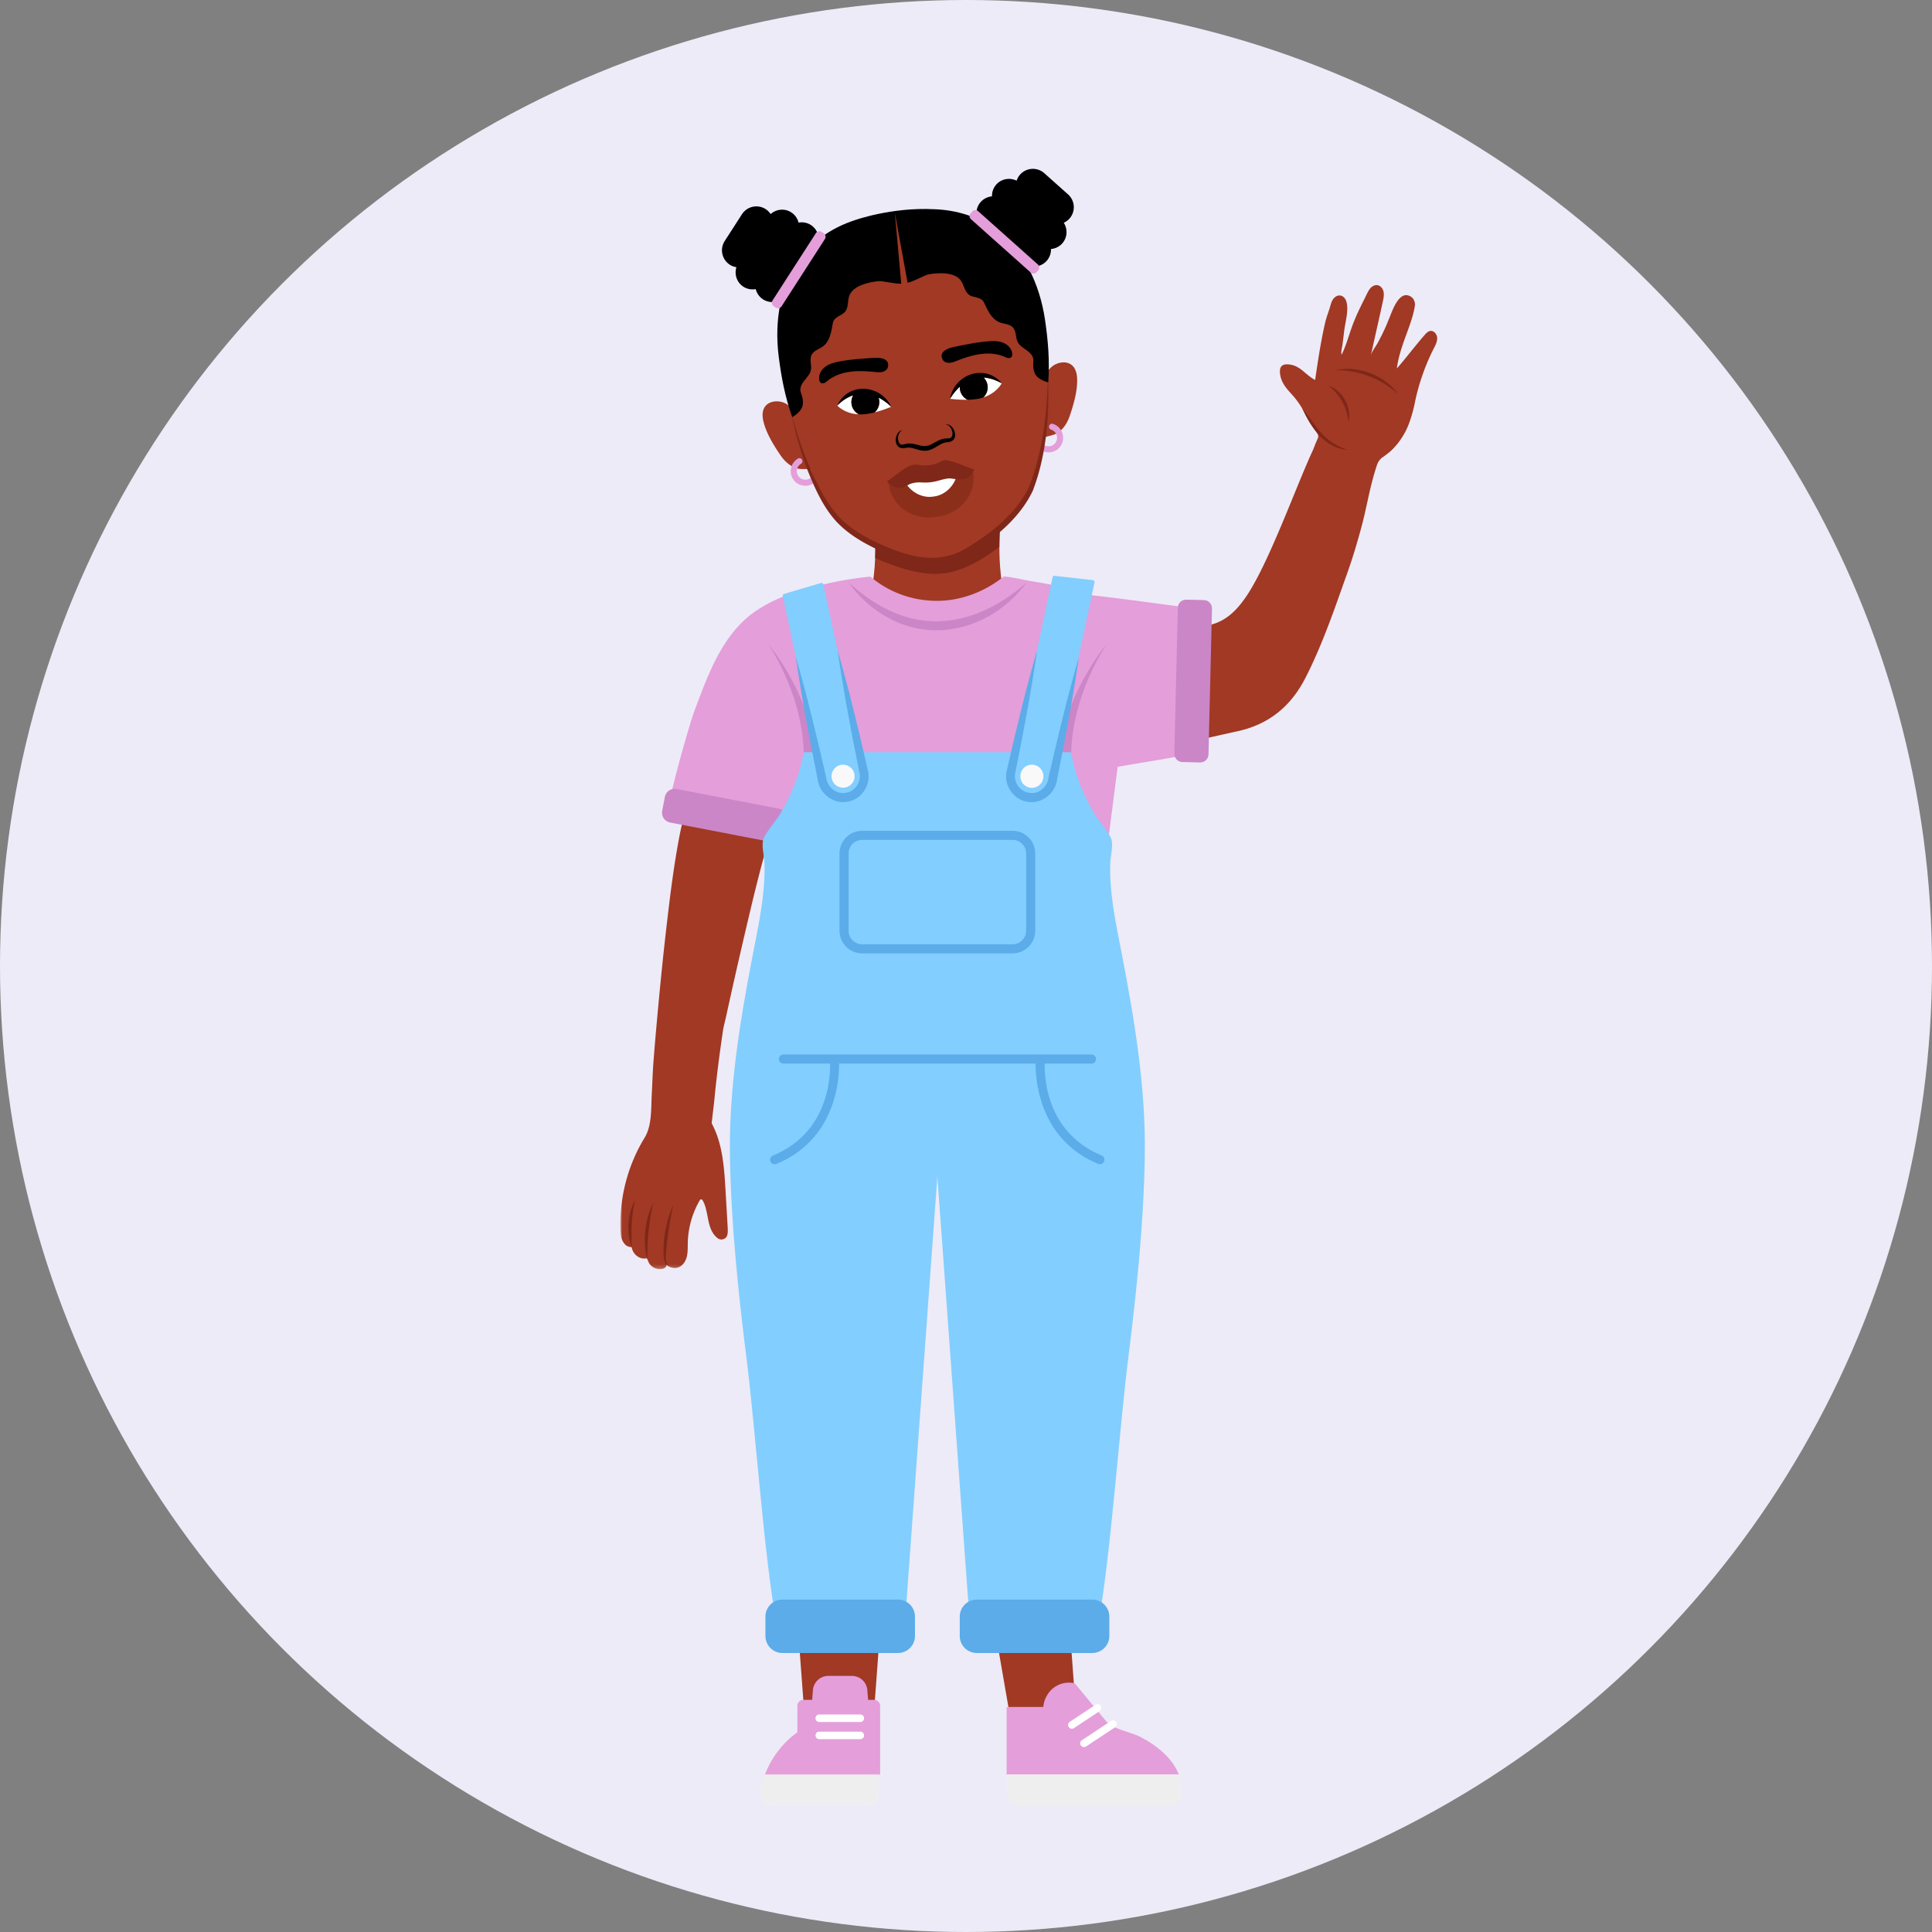 <svg xmlns="http://www.w3.org/2000/svg" xmlns:xlink="http://www.w3.org/1999/xlink" width="492" height="492"><rect width="100%" height="100%" fill="#808080" stroke="none"/><defs><path id="a" d="M0 0h30.624v8.053H0z"/><path id="c" d="M0 0h46.856v148.774H0z"/></defs><g fill="none" fill-rule="evenodd"><circle cx="246" cy="246" r="246" fill="#EDEBF7"/><path fill="#A13924" d="M364.202 84.282c-.557.094-.976.541-1.351.964-2.026 2.281-5.101 6.301-7.127 8.582.756-6.019 4.053-11.39 4.627-16.323-.05-.732-.36-1.48-.965-1.895-2.733-1.866-4.45 2.567-5.207 4.438-.484 1.196-.943 2.39-1.476 3.564a63.458 63.458 0 0 1-1.802 3.607c-.53.993-1.576 2.28-1.811 3.376.964-4.496 2.1-9.337 3.064-13.834.172-.8.344-1.626.185-2.429-.158-.802-.736-1.58-1.544-1.709-.626-.1-1.262.21-1.708.661-.446.451-.736 1.03-1.014 1.6-1.31 2.685-2.236 4.384-3.344 7.16-1.086 2.721-1.773 5.665-3.08 8.29-.221-.756.152-1.93.249-2.72l.414-3.369c.28-2.282 1.238-5.333.519-7.553-.232-.717-.823-1.369-1.573-1.446-.673-.069-1.325.34-1.728.884-.402.544-.6 1.21-.782 1.861-.39 1.398-.941 2.675-1.271 4.103-.383 1.652-.72 3.315-1.027 4.983-.591 3.214-1.067 6.448-1.54 9.681-1.117-.568-2.153-1.505-3.054-2.26-1.001-.84-2.075-1.489-3.403-1.669-2.203-.3-2.791.708-2.396 2.834.409 2.197 1.957 3.69 3.165 5.05 2.548 2.87 3.957 6.35 6.098 9.402.302.43.506.967.283 1.476-1.14 2.595-.866 2.186-1.355 3.247-4.254 9.241-11.041 28.261-16.693 36.763-2.503 3.766-5.554 6.972-10.367 7.723.302 9.616-.121 19.19-1.616 28.704l.81.142c2.895-.647 5.787-1.307 8.687-1.936 8.048-1.747 13.662-6.316 17.435-13.734 4.4-8.653 7.458-17.784 10.696-26.866 1.37-3.847 2.517-7.77 3.577-11.712 1.028-3.823 1.69-7.702 2.708-11.533a67.518 67.518 0 0 1 1.152-3.916c.428-1.288 1.08-1.763 2.126-2.61.277-.226.539-.464.796-.707.035.034.06.071.099.105 3.709-3.149 5.7-8.017 6.597-12.487.434-2.168 1-4.31 1.694-6.409a54.46 54.46 0 0 1 3.199-7.673c.428-.838.89-1.72.838-2.659-.052-.94-.856-1.907-1.784-1.75"/><path fill="#7F2719" d="M339.995 94.295c5.194-1.19 10.923.678 14.673 4.406.533.535 1.01 1.127 1.482 1.706-4.442-3.947-10.183-6.26-16.155-6.112M331.567 103.92c1.732 2.062 3.145 4.404 4.936 6.387 1.765 2.04 4.128 3.293 6.616 4.304-5.992-.654-9.21-5.685-11.552-10.69M338.3 98.208c3.62 1.181 6.033 5.547 5.096 9.24-.36-3.737-2.124-6.945-5.096-9.24"/><path fill="#A13924" d="M351.889 116.559s7.584-4.282 7.984-14.338l-7.984 14.338ZM222.356 438.853h-17.34l-1.501-20.172h20.342z"/><path fill="#E49EDA" d="M224.125 451.97v-17.6c0-.82-.664-1.483-1.482-1.483h-18.1c-.819 0-1.483.664-1.483 1.483v6.77c-3.784 2.683-6.638 6.519-8.29 10.83h29.355Z"/><g transform="translate(193.502 451.813)"><mask id="b" fill="#fff"><use xlink:href="#a"/></mask><path fill="#EFEEEF" d="M1.346 0A24.17 24.17 0 0 0 .05 4.464C-.3 6.338 1.199 8.053 3.105 8.053H27.53a3.094 3.094 0 0 0 3.094-3.094V0H1.346Z" mask="url(#b)"/></g><path fill="#E49EDA" d="M221.669 440.618h-15.447l.794-10.204a3.935 3.935 0 0 1 3.924-3.63h6.01a3.936 3.936 0 0 1 3.926 3.63l.793 10.204Z"/><path fill="#FFF" d="M219.087 438.523h-10.448a.959.959 0 1 1 0-1.918h10.448a.959.959 0 1 1 0 1.918M219.087 442.892h-10.448a.959.959 0 1 1 0-1.918h10.448a.959.959 0 1 1 0 1.918"/><path fill="#A13924" d="m254.369 420.674 3.013 17.38 16.582-2.511-1.132-15.486z"/><path fill="#E49EDA" d="M290.5 442.37c-2.532-1.333-7.093-1.957-8.952-4.204l-7.85-9.497a6.496 6.496 0 0 0-5.317 1.091c-1.498 1.116-2.577 3.07-2.68 4.935h-9.356v17.181h43.833c-1.643-4.238-5.577-7.347-9.677-9.506"/><path fill="#EFEEEF" d="m300.177 451.877.002.005c0-.002 0-.003-.002-.005"/><path fill="#EFEEEF" d="M300.934 455.09c-.028-.304-.074-.6-.124-.895-.012-.073-.018-.148-.032-.22a11.83 11.83 0 0 0-.599-2.094l-.002-.005h-43.833v4.896a3.073 3.073 0 0 0 .529 1.729 3.09 3.09 0 0 0 2.565 1.364h38.692c.515 0 .95-.11 1.313-.307.181-.098.345-.217.491-.354.184-.17.34-.369.472-.588.396-.657.571-1.5.577-2.35.003-.4-.014-.792-.049-1.176"/><path fill="#FFF" d="M272.957 440.239a.956.956 0 0 1-.8-.43.957.957 0 0 1 .27-1.328l6.544-4.33a.958.958 0 1 1 1.058 1.599l-6.544 4.33a.949.949 0 0 1-.528.159M276.05 444.913a.956.956 0 0 1-.8-.43.957.957 0 0 1 .27-1.328l7.33-4.85a.96.96 0 1 1 1.059 1.598l-7.331 4.851a.949.949 0 0 1-.528.16"/><g transform="translate(158 174.417)"><mask id="d" fill="#fff"><use xlink:href="#c"/></mask><path fill="#A13924" d="M46.645 4.172c-.253-1.1-.76-2.108-1.675-2.903-2.615-2.27-6.573-1.114-9.207.513-2.479 1.53-4.459 3.74-6.272 6.02a78.153 78.153 0 0 0-2.588 3.445c-5.67 8.005-9.837 16.942-11.735 26.568-1.524 7.724-2.487 15.564-3.397 23.38-.918 7.882-1.705 15.78-2.419 23.682a838.77 838.77 0 0 0-.922 10.826c-.226 2.95-.312 5.91-.465 8.862-.177 3.433.055 7.71-1.808 10.747-4.356 7.102-6.515 15.531-6.109 23.852.028.561.068 1.127.214 1.672.145.54.388 1.011.74 1.447.198.248.436.471.718.62.276.144.584.211.89.258.066.011.16.006.222.032.073.032.057.076.071.16.023.135.056.27.1.4.172.533.492 1.017.892 1.408a3.215 3.215 0 0 0 1.533.853c.504.12.881.057 1.37 0 .24.797.51 1.484 1.182 2.028.63.51 1.451.774 2.26.726.344-.02.692-.099.986-.28.348-.214.475-.505.615-.867.14.218.417.421.65.544.24.126.487.181.748.24a2.738 2.738 0 0 0 1.68-.15c1.071-.47 1.734-1.59 2-2.73.266-1.139.204-2.324.232-3.494a22.625 22.625 0 0 1 3.08-10.835c.144-.246.5-.238.653.002.65 1.024.923 2.29 1.171 3.485.29 1.395.49 2.83 1.08 4.126.37.811.927 1.575 1.634 2.103.921.687 2.251.2 2.473-.928.106-.535.11-1.119.08-1.64l-.559-9.61c-.34-5.855-.74-11.925-3.525-17.087.192-1.992.488-4.035.68-6.026.565-5.85 1.313-11.68 2.183-17.492.181-1.21.525-2.419.787-3.614a1527.955 1527.955 0 0 1 4.785-21.153c1.817-7.756 3.641-15.529 5.864-23.18 2.951-10.165 7.17-19.925 8.954-30.432.297-1.745.566-3.783.154-5.578" mask="url(#d)"/></g><path fill="#7F2719" d="M160.903 317.77c-1.347-3.88-1.213-8.496.815-12.12-.916 4.046-1.01 7.99-.815 12.12M166.38 306.279a60.957 60.957 0 0 0-1.524 14.567c-1.237-4.797-.674-10.13 1.524-14.567M171.423 306.93c-.814 4.008-1.492 7.942-1.805 11.997-.075 1.273-.281 2.792.873 3.655-1.386-.557-1.514-2.393-1.522-3.68-.015-4.092.746-8.244 2.454-11.972"/><path fill="#A13924" d="M255.867 123.937H221.55s7.923 40.38-14.355 43.19l31.229 5.54h.345l31.454-5.54c-22.278-2.81-14.356-43.19-14.356-43.19"/><path fill="#7F2719" d="M238.758 146.117a15.836 15.836 0 0 0 1.868-.152 16.11 16.11 0 0 0 1.84-.35c3.1-.764 6.136-2.319 8.999-4.217a63.244 63.244 0 0 0 3.035-2.162c.004-8.34 1.367-15.299 1.367-15.299H221.55s1.687 8.61 1.312 18.153a62.191 62.191 0 0 0 6.099 2.363c3.265 1.066 6.605 1.756 9.796 1.664"/><path fill="#E49EDA" d="M305.054 154.98c-1.464.01-15.3-2.084-28.42-3.561a55.27 55.27 0 0 0-4.129-1.353c-2.932-.83-5.926-1.416-8.93-1.907-2.648-.433-5.273-1.107-7.923-1.368-4.817 3.863-10.864 6.218-17.025 6.218-6.584 0-12.425-2.333-16.988-6.168a88.846 88.846 0 0 0-9.98 1.554 106.44 106.44 0 0 0-6.747 1.67c-4.39 1.244-8.71 2.986-12.493 5.57-8.522 5.823-12.182 16.38-15.658 25.617-.99 2.63-7.996 26.467-6.46 26.92 8.744 2.584 20.171 3.958 29.258 4.708-2.294 11.352 1.827 38.563 1.043 50.118h76.213c-.592-8.734.962-17.42 2.263-26.12V221.65l2.113.379 3.428-26.761c15.813-2.686 2.51-.336 21.666-3.753v-36.48c-.166-.052-.443-.092-1.23-.056"/><path fill="#CB86C7" d="m196.664 214.475-26.017-5.013a2.548 2.548 0 0 1-2.014-2.976l.684-3.552a2.55 2.55 0 0 1 2.976-2.014l26.017 5.013a2.548 2.548 0 0 1 2.014 2.976l-.684 3.552a2.55 2.55 0 0 1-2.976 2.014M204.677 191.92c-.155-8.619-2.98-17.159-7.108-24.696-.6-1.103-1.282-2.16-1.923-3.249 1.526 2.011 3.032 4.051 4.32 6.23 3.984 6.605 6.912 13.928 7.798 21.654l-3.087.06M269.707 191.86c1.21-10.25 5.85-19.809 12.117-27.885-2.663 4.243-4.878 8.784-6.439 13.538-1.498 4.63-2.558 9.561-2.59 14.406l-3.088-.06"/><path fill="#82CEFF" d="M285.78 243.465c-.49-2.54-1.006-5.076-1.47-7.62-.964-5.266-1.743-10.609-1.585-15.975.061-2.086 1.034-4.959.051-6.754-1.204-2.197-3.067-4.136-4.34-6.338-1.969-3.405-3.569-7.038-4.69-10.809-.07-.233-1.03-4.403-1.034-4.403h-68.007c-.004 0-.964 4.17-1.033 4.403-1.123 3.771-2.722 7.404-4.69 10.81-1.274 2.201-3.137 4.14-4.34 6.337-.984 1.795-.01 4.668.05 6.754.158 5.366-.62 10.71-1.584 15.974-.465 2.545-.98 5.081-1.47 7.621-3.25 16.875-6.053 33.995-5.748 51.236.308 17.411 2.164 34.965 4.341 52.235 1.968 15.61 4.488 50.483 7.43 65.938 0 0 .525 10.736 24.118 6.494 4.861-.874 8.54-4.897 8.945-9.819l7.957-109.555v-1.218l.054 1.218 7.958 109.555c.404 4.922 4.084 8.945 8.945 9.82 23.592 4.241 24.117-6.495 24.117-6.495 2.943-15.455 5.463-50.328 7.431-65.938 2.177-17.27 4.033-34.824 4.341-52.235.305-17.24-2.498-34.36-5.748-51.236"/><path fill="#82CEFF" d="M215.836 202.987a5.38 5.38 0 0 1-6.389-4.129l-10.112-47.065a.476.476 0 0 1 .331-.556l9.406-2.768a.476.476 0 0 1 .6.356l10.293 47.773a5.378 5.378 0 0 1-4.129 6.389"/><path fill="#5BACE9" d="M202.677 167.344c2.816 9.73 5.167 19.557 7.438 29.417l.281 1.232c.278 2.448 2.523 4.367 5.004 3.893 2.386-.324 4.053-2.863 3.448-5.199l-.25-1.238c-1.98-9.923-3.876-19.847-5.298-29.877 2.822 9.73 5.171 19.556 7.441 29.416l.28 1.232c.93 3.522-1.607 7.431-5.24 7.948-3.606.674-7.14-2.118-7.555-5.709l-.249-1.239c-1.98-9.922-3.873-19.847-5.3-29.876"/><path fill="#F9F9F9" d="M217.558 197.05a2.93 2.93 0 1 1-5.73 1.23 2.93 2.93 0 0 1 5.73-1.23"/><path fill="#5BACE9" d="M228.676 420.95h-29.428a4.341 4.341 0 0 1-4.328-4.327v-4.948a4.34 4.34 0 0 1 4.328-4.328h29.428a4.34 4.34 0 0 1 4.328 4.328v4.948a4.341 4.341 0 0 1-4.328 4.328"/><path fill="#82CEFF" d="M261.581 202.987a5.38 5.38 0 0 0 6.39-4.129l10.756-50.556a.475.475 0 0 0-.33-.555l-9.748-1.097a.476.476 0 0 0-.599.356l-10.598 49.592a5.378 5.378 0 0 0 4.13 6.389"/><path fill="#5BACE9" d="M274.741 167.344c-1.428 10.03-3.321 19.954-5.301 29.876l-.249 1.24c-.414 3.588-3.949 6.384-7.555 5.708-3.631-.519-6.17-4.425-5.24-7.948l.28-1.232c2.27-9.86 4.619-19.687 7.441-29.416-1.422 10.03-3.318 19.954-5.297 29.877l-.251 1.238c-.605 2.335 1.061 4.876 3.449 5.2 2.482.471 4.726-1.444 5.003-3.894l.282-1.232c2.27-9.86 4.621-19.687 7.438-29.417M248.742 420.95h29.427a4.341 4.341 0 0 0 4.329-4.327v-4.948a4.34 4.34 0 0 0-4.329-4.328h-29.427a4.34 4.34 0 0 0-4.328 4.328v4.948a4.341 4.341 0 0 0 4.328 4.328M219.557 213.886a3.457 3.457 0 0 0-3.453 3.453v19.68a3.456 3.456 0 0 0 3.453 3.452h38.303a3.455 3.455 0 0 0 3.452-3.452v-19.68a3.456 3.456 0 0 0-3.452-3.453h-38.303Zm38.303 28.9h-38.303a5.775 5.775 0 0 1-5.768-5.767v-19.68a5.775 5.775 0 0 1 5.768-5.77h38.303a5.775 5.775 0 0 1 5.768 5.77v19.68a5.775 5.775 0 0 1-5.768 5.768Z"/><path fill="#F9F9F9" d="M265.636 197.05a2.93 2.93 0 1 1-5.729 1.23 2.93 2.93 0 0 1 5.73-1.23"/><path fill="#5BACE9" d="M280.585 294.266c-13.905-5.745-14.639-19.478-14.552-23.412h11.92a1.157 1.157 0 0 0 0-2.316h-78.488a1.159 1.159 0 0 0 0 2.316h11.92c.085 3.934-.648 17.667-14.553 23.412a1.16 1.16 0 0 0-.629 1.512 1.16 1.16 0 0 0 1.513.628c14.954-6.178 16-21.116 15.967-25.552h50.051c-.032 4.436 1.013 19.374 15.967 25.552a1.159 1.159 0 0 0 .884-2.14"/><path fill="#A13924" d="M272.178 92.524c-1.264-.519-2.902-.163-4.022.635-.748.533-1.283 1.233-1.689 1.984-.605-12.926-3.937-28.474-14.4-36.377-1.852-1.399-3.865-2.45-5.972-3.224-4.659-1.712-9.772-2.07-14.594-1.85-7.857.357-15.65 2.556-21.984 7.601a.75.75 0 0 1-.033.026c-5.216 4.17-8.035 10.512-9.175 17.306-1.394 8.308-.588 17.06 1.276 25.3-.587-.605-1.28-1.129-2.133-1.439-1.293-.47-2.966-.377-4.046.46-1.373 1.065-1.36 2.856-1 4.346.732 3.03 2.525 5.95 4.322 8.6.886 1.306 2.114 2.566 3.754 3.231 1.268.514 2.62.244 3.916.345 1.515 3.698 3.295 7.208 5.38 10.251a19.007 19.007 0 0 0 2.523 2.95 25.171 25.171 0 0 0 5.173 3.914c3.315 2.04 6.953 3.6 10.372 4.715 2.807.917 5.678 1.51 8.422 1.431a13.74 13.74 0 0 0 1.605-.13c.535-.072 1.063-.17 1.583-.303 2.665-.655 5.274-1.992 7.735-3.624 2.998-1.988 6.09-4.46 8.74-7.31a25.164 25.164 0 0 0 3.942-5.15 19.157 19.157 0 0 0 1.646-3.517c1.197-3.487 1.977-7.344 2.452-11.309 1.226-.449 2.61-.546 3.7-1.384 1.403-1.078 2.25-2.62 2.756-4.116 1.026-3.033 1.974-6.326 1.873-9.44-.05-1.532-.515-3.262-2.122-3.922"/><path fill="#E49EDA" d="M205.074 123.7c-.6 0-1.197-.14-1.732-.421a3.775 3.775 0 0 1-1.982-3.195 3.777 3.777 0 0 1 1.817-3.292.77.77 0 1 1 .79 1.326 2.24 2.24 0 0 0-1.063 1.927 2.236 2.236 0 0 0 1.159 1.869 2.241 2.241 0 0 0 2.197-.097.773.773 0 0 1 .839 1.296 3.733 3.733 0 0 1-2.025.588M267.358 115.183a3.682 3.682 0 0 1-1.594-.195.772.772 0 1 1 .52-1.453c.72.257 1.59.094 2.163-.405.575-.5.86-1.338.706-2.084a2.24 2.24 0 0 0-1.474-1.634.772.772 0 0 1 .468-1.472 3.775 3.775 0 0 1 2.517 2.793 3.774 3.774 0 0 1-1.205 3.563 3.751 3.751 0 0 1-2.1.887"/><path fill="#000" d="M242.73 109.145c-.405-.646-1.167-1.254-1.965-1.048 1.186.021 1.88 1.542 1.769 2.58-.056.523-.333.9-.862.947-.39.045-.795.013-1.218.078-.731.116-1.46.452-2.074.792-.823.444-1.61.954-2.506 1.075-.882.118-1.737-.177-2.631-.397-.612-.155-1.32-.274-1.99-.217-.477.032-.926.208-1.366.267-.516.077-.868-.245-1.045-.725-.226-.62-.196-1.354.053-1.97.177-.436.504-.817.976-.95-.52 0-.993.362-1.27.791a3.112 3.112 0 0 0-.424 2.323c.178.818.785 1.42 1.644 1.443.382.016.829-.09 1.173-.129 1.45-.154 2.758.714 4.226.782.263.015.533.007.8-.026v.001h.003l.046-.007h.003c1.305-.178 2.382-1.029 3.489-1.623a4.906 4.906 0 0 1 1.006-.409c.315-.08.592-.09.954-.14.657-.074 1.254-.368 1.538-.996.354-.819.117-1.727-.33-2.442"/><path fill="#FFF" d="M223.851 101.683a3.54 3.54 0 0 1-1.109 3.331c1.446-.37 2.886-.889 4.214-1.413-1.016-.999-2.107-1.783-3.236-2.34.047.14.101.274.131.422M216.884 103.091a3.516 3.516 0 0 1 .386-2.413c-1.416.455-2.791 1.311-4.057 2.62 1.582 1.475 3.548 2.127 5.496 2.214a3.531 3.531 0 0 1-1.825-2.42M213.213 103.298"/><path fill="#000" d="M226.956 103.602ZM226.956 103.602c-2.674-5.772-11.032-6.353-13.743-.304 1.266-1.308 2.64-2.164 4.057-2.62a3.52 3.52 0 0 0-.386 2.414 3.531 3.531 0 0 0 1.825 2.42c.412.019.823.02 1.23-.01.917-.07 1.86-.247 2.803-.487a3.54 3.54 0 0 0 1.109-3.331c-.03-.148-.084-.283-.13-.423 1.128.557 2.219 1.342 3.235 2.34Z"/><path fill="#FFF" d="M244.425 98.89c-.01-.142.006-.278.012-.417a13.1 13.1 0 0 0-2.493 3.093c1.42.151 2.946.268 4.438.238a3.538 3.538 0 0 1-1.957-2.914M250.48 96.144c.58.583.973 1.36 1.036 2.246a3.537 3.537 0 0 1-1.114 2.82c1.854-.603 3.576-1.756 4.707-3.6-1.215-.67-2.457-1.15-3.725-1.359a7.505 7.505 0 0 0-.905-.107M255.11 97.61Z"/><path fill="#000" d="M255.11 97.61ZM250.48 96.144c.298.02.598.05.904.107 1.268.21 2.51.69 3.725 1.36-4.223-5.106-12.126-2.323-13.165 3.955a13.1 13.1 0 0 1 2.493-3.093c-.006.14-.022.275-.012.417a3.539 3.539 0 0 0 1.958 2.914c.971-.019 1.928-.099 2.831-.277.4-.078.796-.19 1.188-.317a3.537 3.537 0 0 0 1.114-2.82 3.526 3.526 0 0 0-1.037-2.246M240.046 91.558c.297.574.99.853 1.637.844.647-.008 1.264-.25 1.868-.482 1.963-.756 3.968-1.45 6.05-1.742 2.084-.292 4.266-.165 6.196.672.3.13.6.28.925.323.325.044.69-.04.89-.301.159-.207.186-.487.169-.748-.087-1.316-1.165-2.407-2.398-2.877-1.232-.47-2.595-.433-3.91-.318-2.824.247-5.608.82-8.386 1.39-1.441.297-4.143 1.11-3.041 3.239M226.117 93.449c-.133.633-.727 1.086-1.353 1.25-.625.165-1.285.096-1.929.033-2.093-.205-4.21-.34-6.296-.065-2.086.273-4.155.978-5.792 2.299-.255.206-.504.429-.806.558-.3.129-.675.145-.937-.053-.208-.157-.31-.42-.363-.676-.267-1.292.482-2.63 1.544-3.412 1.063-.782 2.387-1.11 3.684-1.35 2.788-.513 5.624-.704 8.453-.894 1.47-.1 4.29-.035 3.795 2.31"/><path fill="#FFF" d="m243.67 125.901-12.27 1.666a2.164 2.164 0 0 1-2.43-1.849l-.166-1.217a2.166 2.166 0 0 1 1.85-2.429l12.27-1.666a2.164 2.164 0 0 1 2.43 1.848l.165 1.217a2.167 2.167 0 0 1-1.849 2.43"/><path fill="#8B2F1B" d="M242.7 123.253c-1.178 1.824-3.025 2.992-4.989 3.204-1.95.32-4.04-.314-5.663-1.758-.724-.645-1.329-1.458-1.823-2.354l13.605-1.847c-.238.996-.604 1.94-1.13 2.755m5.043-3.422-10 1.358-1.467.2-10 1.356c.146 2.83 1.708 5.54 4.151 7.208 2.247 1.535 5.2 2.148 7.99 1.708 2.808-.32 5.49-1.698 7.247-3.776 1.91-2.259 2.691-5.288 2.08-8.054"/><path fill="#7F2719" d="M241.969 117.403c-.558-.135-1.271-.327-1.828-.115-.5.19-.948.485-1.446.673a8.967 8.967 0 0 1-4.69.445c-1.037-.18-1.881-.056-2.811.46-1.911 1.06-3.506 2.521-5.326 3.705-.126.083 1.41 1.205 1.564 1.277a3.742 3.742 0 0 0 2.003.352c.734-.08 1.309-.408 1.934-.755.717-.397 1.548-.552 2.359-.594.935-.049 1.823.156 3.47-.069 1.66-.227 2.525-.7 4.166-.922.544-.074 1.066.034 1.604.103 1.073.137 2.146.28 3.15-.222a3.988 3.988 0 0 0 1.192-.92c.082-.093.854-1.243.78-1.267-2.07-.655-3.996-1.638-6.121-2.15"/><path fill="#7F2719" d="M201.58 105.565c1.35 4.73 2.858 9.414 4.833 13.894 1.98 4.39 4.131 8.87 7.456 12.396 3.396 3.434 7.792 5.714 12.22 7.541 7.006 2.9 13.691 4.167 20.466-.063 6.065-3.73 12.03-8.492 15.326-14.95 3.667-9.04 4.77-19.004 4.975-28.715.438 9.814-.303 19.998-3.82 29.255-3.252 6.836-9.337 11.89-15.67 15.816-7.27 4.557-14.392 3.287-21.877.118-4.579-1.984-9.118-4.405-12.556-8.097-3.358-3.71-5.427-8.404-7.277-12.99a93.744 93.744 0 0 1-4.077-14.205"/><path fill="#000" d="M266.102 81.302c-1.325-8.828-5.305-17.624-12.522-22.877-4.53-3.297-10.086-4.964-15.705-5.145-10.917-.565-20.291 2.824-20.291 2.824l.018-.002c-5.208 1.7-9.96 4.746-13.36 9.021-5.555 6.987-7.045 16.525-5.97 25.387.653 5.365 1.654 10.626 3.479 15.725 1.005-.585 2.276-1.634 2.588-2.757.336-1.205.002-2.403-.418-3.58-.36-1.006.21-2.1.874-2.937.665-.836 1.473-1.635 1.695-2.679.273-1.287-.405-2.72.177-3.898.553-1.118 1.955-1.459 2.95-2.208.872-.655 1.44-1.649 1.77-2.688.33-1.039.547-2.22.717-3.296.114-.717.736-1.239 1.363-1.607.626-.367 1.32-.67 1.776-1.235.885-1.097.554-2.726 1.038-4.05.947-2.592 5.062-3.488 7.506-3.708.994-.09 4.27.765 5.715.631l-1.622-18.045 3.248 17.824c1.428-.256 4.358-1.953 5.34-2.132 2.414-.439 6.619-.673 8.223 1.573.82 1.147.934 2.805 2.079 3.627.59.423 1.34.53 2.042.717.702.188 1.44.524 1.742 1.185.45.992.975 2.073 1.57 2.986.595.913 1.408 1.72 2.422 2.12 1.16.455 2.602.41 3.432 1.34.876.981.604 2.543 1.21 3.71.492.947 1.484 1.502 2.348 2.131.863.628 1.704 1.531 1.626 2.596-.092 1.248-.094 2.491.55 3.563.6.998 2.108 1.67 3.233 1.967.4-5.4-.041-10.738-.843-16.083"/><path fill="#000" d="m272 49.513-6.063-5.411a4.371 4.371 0 0 0-6.154.349 4.302 4.302 0 0 0-.888 1.563c-1.713-.849-3.854-.509-5.185.982a4.331 4.331 0 0 0-1.09 3.01 4.333 4.333 0 0 0-2.867 1.423 4.372 4.372 0 0 0 .35 6.155l10.294 9.188a4.371 4.371 0 0 0 6.155-.35 4.331 4.331 0 0 0 1.088-3.01 4.335 4.335 0 0 0 2.869-1.423c1.33-1.492 1.425-3.657.388-5.264a4.307 4.307 0 0 0 1.453-1.058 4.371 4.371 0 0 0-.35-6.154"/><path fill="#CB86C7" d="M261.459 148.33c-8.225 11.146-23.053 15.923-35.538 8.84-3.901-2.157-7.216-5.213-9.73-8.753 3.233 2.895 6.724 5.401 10.544 7.14 12.464 5.813 24.852 1.486 34.724-7.228M299.057 191.897l.887-37.123a2.121 2.121 0 0 1 2.164-2.064l4.47.106a2.12 2.12 0 0 1 2.064 2.163l-.888 37.124a2.12 2.12 0 0 1-2.165 2.063l-4.469-.105a2.121 2.121 0 0 1-2.063-2.164"/><path fill="#000" d="M206.5 57.301a4.334 4.334 0 0 0-3.143-.607 4.328 4.328 0 0 0-1.852-2.61c-1.68-1.084-3.834-.84-5.26.434a4.318 4.318 0 0 0-1.27-1.269 4.372 4.372 0 0 0-6.026 1.304l-4.4 6.832a4.372 4.372 0 0 0 1.303 6.025 4.303 4.303 0 0 0 1.681.632c-.57 1.825.098 3.887 1.778 4.97.966.622 2.09.8 3.143.607a4.332 4.332 0 0 0 1.853 2.61 4.37 4.37 0 0 0 6.024-1.303l7.473-11.6a4.372 4.372 0 0 0-1.304-6.025"/><path fill="#E49EDA" d="M207.765 59.385 196.727 76.52a1.07 1.07 0 0 0 .32 1.475l.51.33a1.07 1.07 0 0 0 1.475-.32L210.07 60.87a1.07 1.07 0 0 0-.32-1.475l-.51-.329a1.07 1.07 0 0 0-1.475.32M249.09 53.775l15.206 13.571a1.07 1.07 0 0 1 .086 1.507l-.405.453a1.07 1.07 0 0 1-1.506.086L247.264 55.82a1.07 1.07 0 0 1-.085-1.506l.404-.453a1.07 1.07 0 0 1 1.507-.086"/></g></svg>